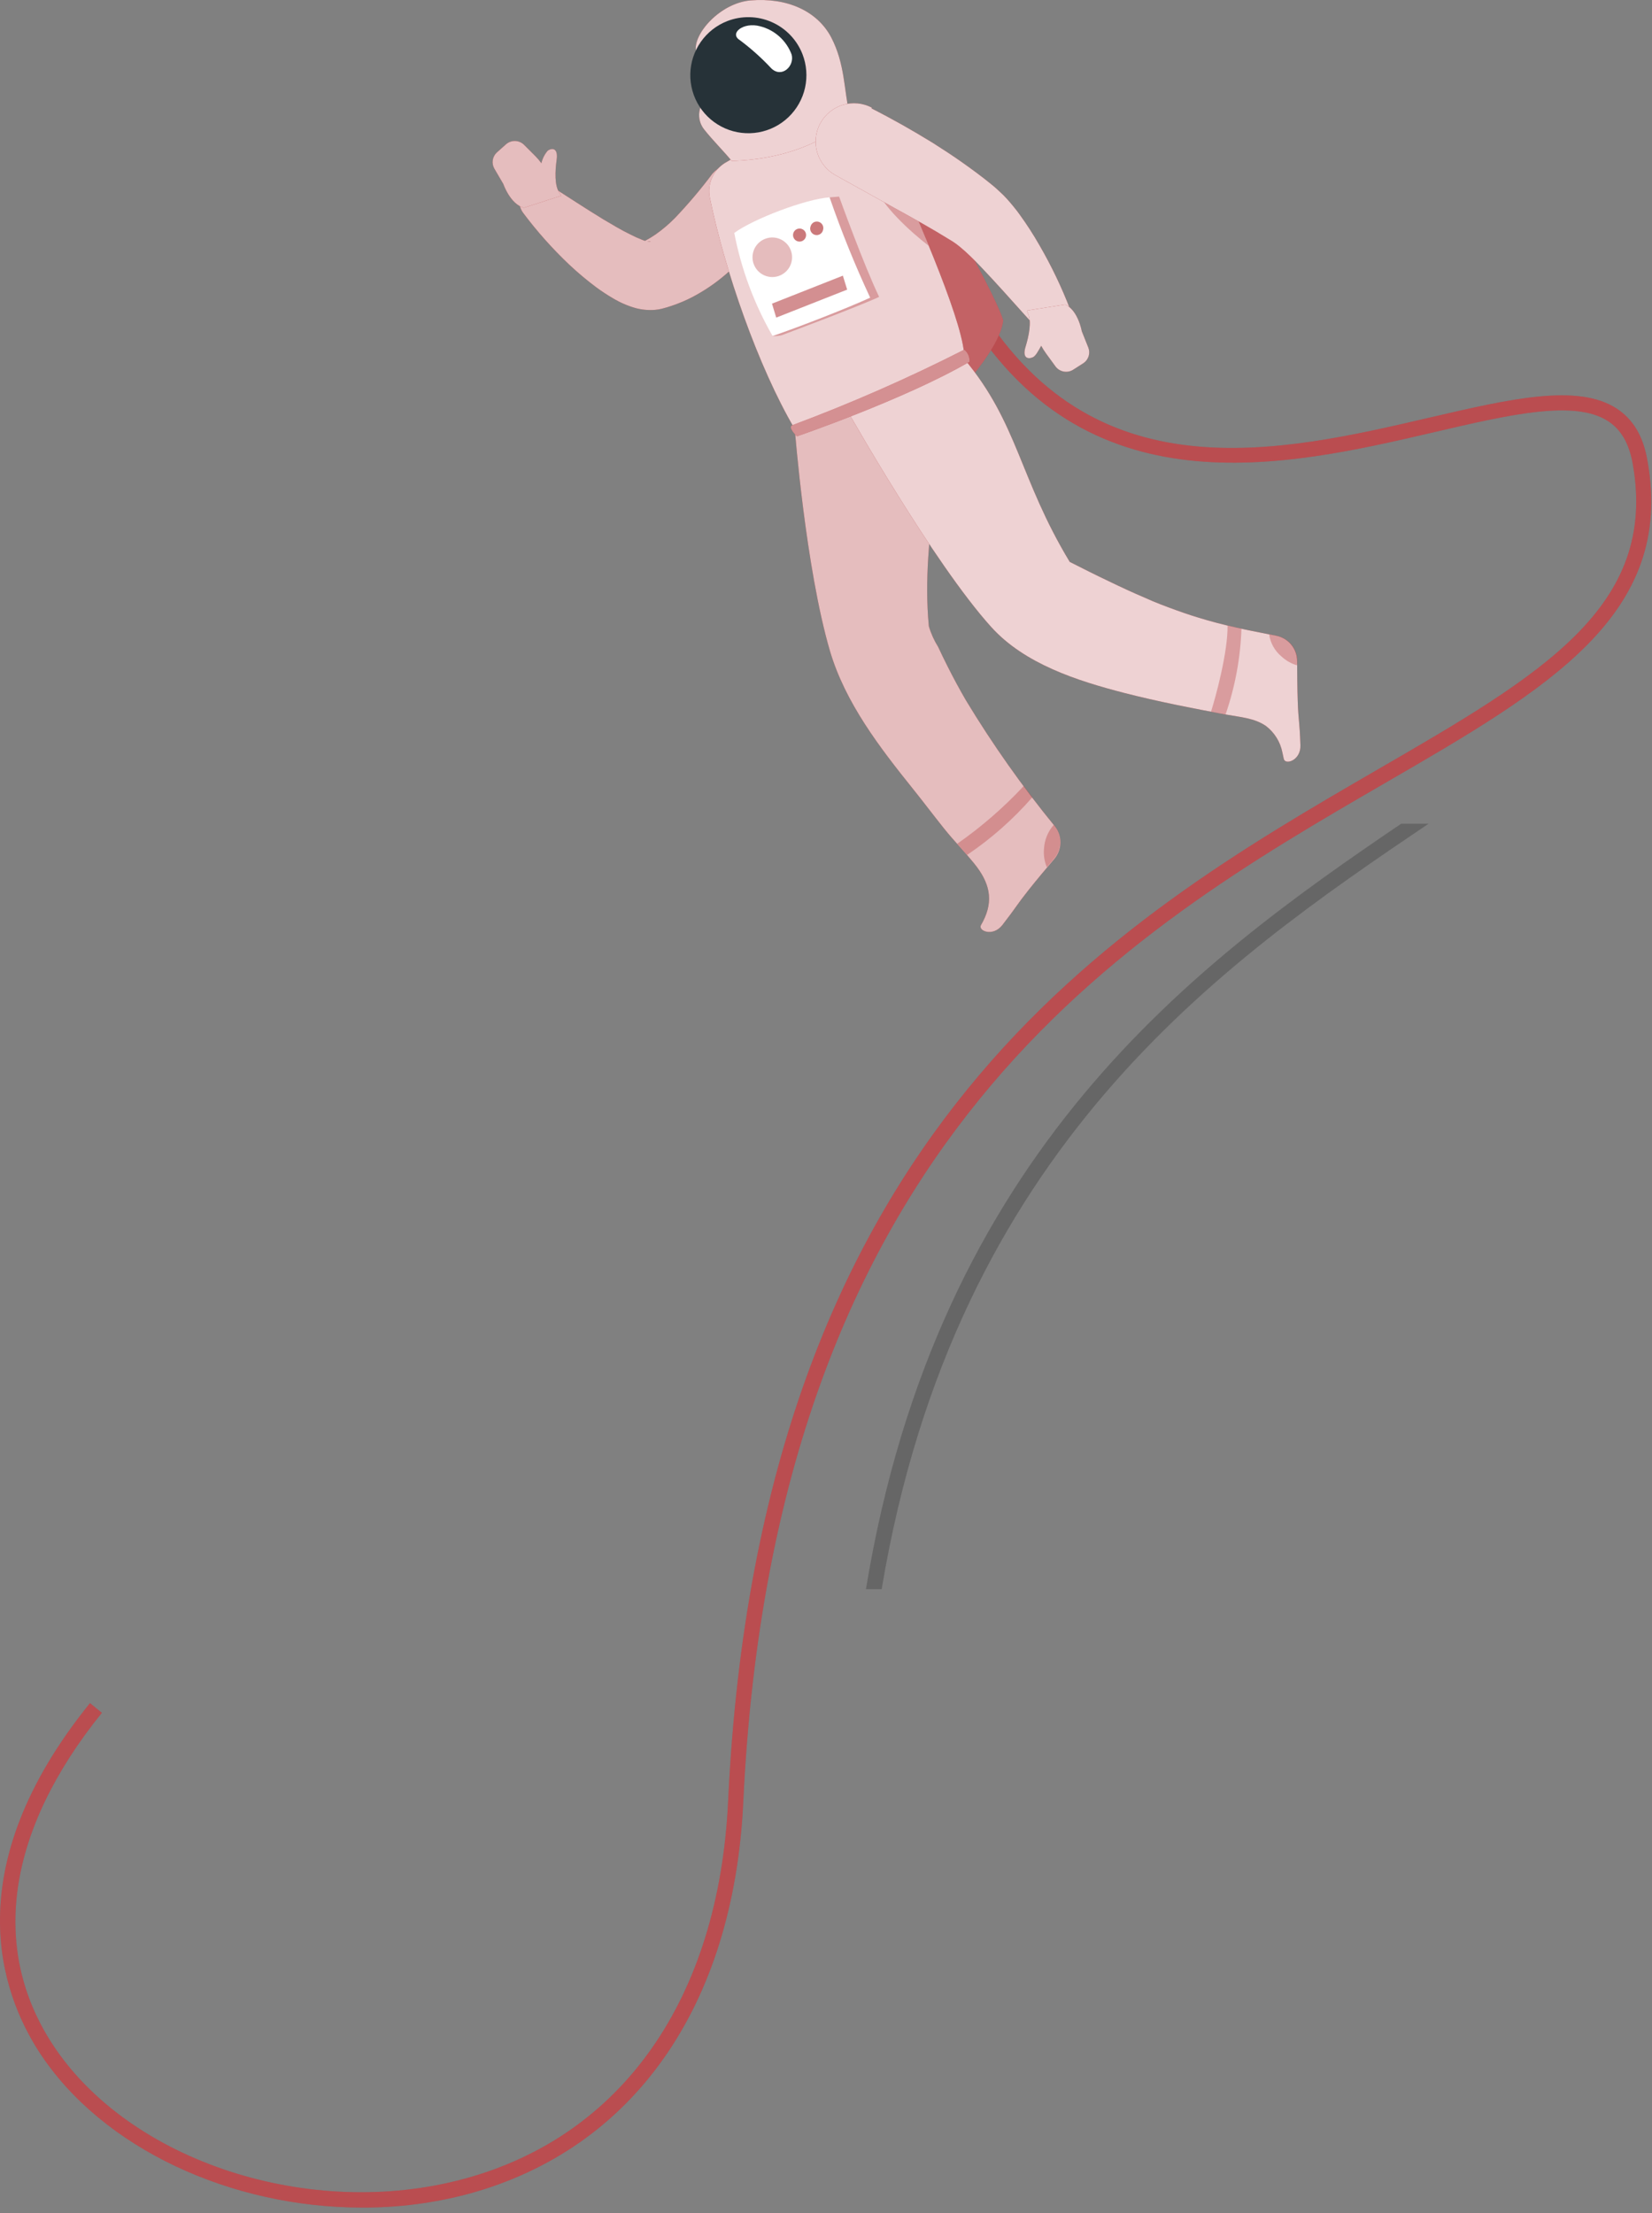 <svg width="265" height="355" viewBox="0 0 265 355" fill="none" xmlns="http://www.w3.org/2000/svg">
<rect x="0" y="0" width="265" height="355" fill="#808080" stroke="none"/>
<path opacity="0.2" d="M229.16 132.133C196.079 154.487 153.253 184.013 141.431 254.925H138.909C150.412 184.801 191.674 154.573 224.768 132.133H229.16Z" fill="black"/>
<path d="M58.032 354.12C37.118 354.12 16.437 344.684 6.361 329.281C0.149 319.759 -7.073 299.817 14.432 273.206L16.339 274.757C1.133 293.579 -1.672 312.464 8.428 327.94C20.731 346.763 49.752 356.236 74.53 349.494C99.91 342.593 115.312 320.522 116.801 288.941C121.882 180.913 179.273 147.635 221.176 123.337C247.22 108.242 266.031 97.342 261.897 74.324C261.319 71.138 260.052 68.936 257.997 67.582C252.645 64.051 242.188 66.5 230.083 69.317C206.326 74.853 173.799 82.431 154.422 49.473L156.55 48.243C175.004 79.651 205.232 72.602 229.529 66.942C242.188 64.002 253.113 61.456 259.35 65.552C261.995 67.287 263.619 70.03 264.271 73.918C268.713 98.621 248.278 110.481 222.381 125.49C180.959 149.505 124.244 182.389 119.225 289.114C117.675 321.838 101.607 344.733 75.132 351.93C69.555 353.416 63.804 354.152 58.032 354.12Z" fill="#A92024"/>
<path opacity="0.2" d="M58.032 354.12C37.118 354.12 16.437 344.684 6.361 329.281C0.149 319.759 -7.073 299.817 14.432 273.206L16.339 274.757C1.133 293.579 -1.672 312.464 8.428 327.94C20.731 346.763 49.752 356.236 74.53 349.494C99.91 342.593 115.312 320.522 116.801 288.941C121.882 180.913 179.273 147.635 221.176 123.337C247.22 108.242 266.031 97.342 261.897 74.324C261.319 71.138 260.052 68.936 257.997 67.582C252.645 64.051 242.188 66.5 230.083 69.317C206.326 74.853 173.799 82.431 154.422 49.473L156.55 48.243C175.004 79.651 205.232 72.602 229.529 66.942C242.188 64.002 253.113 61.456 259.35 65.552C261.995 67.287 263.619 70.03 264.271 73.918C268.713 98.621 248.278 110.481 222.381 125.49C180.959 149.505 124.244 182.389 119.225 289.114C117.675 321.838 101.607 344.733 75.132 351.93C69.555 353.416 63.804 354.152 58.032 354.12Z" fill="white"/>
<path d="M129.091 20.39C134.76 20.422 140.392 21.306 145.798 23.01C145.798 23.01 159.331 46.102 160.93 51.392C160.364 56.608 151.568 65.159 151.568 65.159L129.091 20.39Z" fill="#A92024"/>
<path opacity="0.3" d="M129.091 20.39C134.76 20.422 140.392 21.306 145.798 23.01C145.798 23.01 159.331 46.102 160.93 51.392C160.364 56.608 151.568 65.159 151.568 65.159L129.091 20.39Z" fill="white"/>
<path d="M169.173 132.503C163.962 126.13 159.209 119.396 154.951 112.351C153.918 110.571 152.938 108.759 152.011 106.913C151.482 105.868 150.977 104.822 150.485 103.764C149.84 102.734 149.339 101.621 148.997 100.455C147.52 84.867 152.86 73.389 147.767 60.877L127.492 68.8C127.492 68.8 129.214 91.092 133.151 104.477C135.612 112.757 141.123 119.917 146.45 126.548C148.111 128.615 149.71 130.743 151.371 132.822C153.032 134.902 154.705 136.587 156.292 138.543C158.691 141.508 159.478 144.35 157.67 147.844L157.362 148.397C156.846 149.308 159.257 150.341 160.783 148.397C163.243 145.223 162.899 145.42 165.039 142.714C166.343 141.077 167.832 139.294 169.124 137.793C169.747 137.055 170.093 136.122 170.102 135.157C170.111 134.191 169.782 133.252 169.173 132.503Z" fill="#A92024"/>
<path opacity="0.7" d="M169.173 132.503C163.962 126.13 159.209 119.396 154.951 112.351C153.918 110.571 152.938 108.759 152.011 106.913C151.482 105.868 150.977 104.822 150.485 103.764C149.84 102.734 149.339 101.621 148.997 100.455C147.52 84.867 152.86 73.389 147.767 60.877L127.492 68.8C127.492 68.8 129.214 91.092 133.151 104.477C135.612 112.757 141.123 119.917 146.45 126.548C148.111 128.615 149.71 130.743 151.371 132.822C153.032 134.902 154.705 136.587 156.292 138.543C158.691 141.508 159.478 144.35 157.67 147.844L157.362 148.397C156.846 149.308 159.257 150.341 160.783 148.397C163.243 145.223 162.899 145.42 165.039 142.714C166.343 141.077 167.832 139.294 169.124 137.793C169.747 137.055 170.093 136.122 170.102 135.157C170.111 134.191 169.782 133.252 169.173 132.503Z" fill="white"/>
<path opacity="0.3" d="M164.215 126.093C160.998 129.542 157.427 132.643 153.561 135.344C154.09 135.935 154.607 136.575 155.136 137.141C159.006 134.526 162.521 131.42 165.593 127.901L164.215 126.093Z" fill="#A92024"/>
<path opacity="0.3" d="M169.173 132.503L169.025 132.33C168.079 133.416 167.528 134.791 167.463 136.23C167.384 137.218 167.544 138.209 167.93 139.121L169.099 137.731C169.71 137.001 170.051 136.082 170.064 135.13C170.078 134.178 169.763 133.25 169.173 132.503Z" fill="#A92024"/>
<path d="M124.269 35.153C122.071 38.444 119.434 41.42 116.432 43.998C114.767 45.433 112.942 46.672 110.994 47.689C109.971 48.214 108.91 48.662 107.82 49.03L106.984 49.301L106.713 49.374L106.135 49.534C105.779 49.619 105.417 49.676 105.052 49.707C104.014 49.786 102.97 49.69 101.964 49.424C100.695 49.063 99.479 48.538 98.347 47.861C97.436 47.329 96.553 46.75 95.702 46.127C94.164 44.983 92.693 43.75 91.298 42.436C88.607 39.886 86.137 37.112 83.916 34.144C83.489 33.566 83.276 32.856 83.316 32.138C83.355 31.42 83.644 30.738 84.133 30.21C84.621 29.682 85.278 29.342 85.992 29.247C86.704 29.152 87.428 29.309 88.038 29.69H88.136C91.04 31.536 93.968 33.48 96.822 35.214C98.273 36.063 99.676 36.924 101.066 37.589C101.701 37.921 102.354 38.217 103.022 38.474C103.439 38.658 103.884 38.767 104.339 38.794C104.412 38.794 104.339 38.708 103.883 38.721C103.74 38.712 103.596 38.712 103.453 38.721L103.182 38.782L103.588 38.573C104.135 38.279 104.665 37.954 105.175 37.601C106.276 36.825 107.305 35.952 108.251 34.993C110.4 32.74 112.413 30.362 114.279 27.87C115.301 26.726 116.714 26.005 118.24 25.849C119.767 25.694 121.296 26.114 122.528 27.027C123.761 27.941 124.607 29.282 124.902 30.787C125.197 32.293 124.918 33.854 124.121 35.165L124.269 35.153Z" fill="#A92024"/>
<path opacity="0.7" d="M124.269 35.153C122.071 38.444 119.434 41.42 116.432 43.998C114.767 45.433 112.942 46.672 110.994 47.689C109.971 48.214 108.91 48.662 107.82 49.03L106.984 49.301L106.713 49.374L106.135 49.534C105.779 49.619 105.417 49.676 105.052 49.707C104.014 49.786 102.97 49.69 101.964 49.424C100.695 49.063 99.479 48.538 98.347 47.861C97.436 47.329 96.553 46.75 95.702 46.127C94.164 44.983 92.693 43.75 91.298 42.436C88.607 39.886 86.137 37.112 83.916 34.144C83.489 33.566 83.276 32.856 83.316 32.138C83.355 31.42 83.644 30.738 84.133 30.21C84.621 29.682 85.278 29.342 85.992 29.247C86.704 29.152 87.428 29.309 88.038 29.69H88.136C91.04 31.536 93.968 33.48 96.822 35.214C98.273 36.063 99.676 36.924 101.066 37.589C101.701 37.921 102.354 38.217 103.022 38.474C103.439 38.658 103.884 38.767 104.339 38.794C104.412 38.794 104.339 38.708 103.883 38.721C103.74 38.712 103.596 38.712 103.453 38.721L103.182 38.782L103.588 38.573C104.135 38.279 104.665 37.954 105.175 37.601C106.276 36.825 107.305 35.952 108.251 34.993C110.4 32.74 112.413 30.362 114.279 27.87C115.301 26.726 116.714 26.005 118.24 25.849C119.767 25.694 121.296 26.114 122.528 27.027C123.761 27.941 124.607 29.282 124.902 30.787C125.197 32.293 124.918 33.854 124.121 35.165L124.269 35.153Z" fill="white"/>
<path d="M79.303 27.058L80.742 29.518C80.742 29.518 81.837 32.741 84.039 33.332L90.018 31.401L89.711 30.896C88.948 29.74 89.034 27.488 89.293 25.618C89.551 23.748 88.591 23.687 87.878 24.154C87.372 24.736 87.017 25.433 86.844 26.184C86.551 25.778 86.226 25.395 85.872 25.04L84.052 23.219C83.67 22.846 83.161 22.631 82.627 22.617C82.093 22.604 81.573 22.792 81.173 23.145L79.697 24.462C79.346 24.786 79.117 25.219 79.045 25.691C78.974 26.163 79.064 26.645 79.303 27.058Z" fill="#A92024"/>
<path opacity="0.7" d="M79.303 27.058L80.742 29.518C80.742 29.518 81.837 32.741 84.039 33.332L90.018 31.401L89.711 30.896C88.948 29.74 89.034 27.488 89.293 25.618C89.551 23.748 88.591 23.687 87.878 24.154C87.372 24.736 87.017 25.433 86.844 26.184C86.551 25.778 86.226 25.395 85.872 25.04L84.052 23.219C83.67 22.846 83.161 22.631 82.627 22.617C82.093 22.604 81.573 22.792 81.173 23.145L79.697 24.462C79.346 24.786 79.117 25.219 79.045 25.691C78.974 26.163 79.064 26.645 79.303 27.058Z" fill="white"/>
<path d="M135.132 18.2C128.5 19.958 122.147 22.637 116.26 26.16C115.341 26.735 114.62 27.576 114.194 28.572C113.767 29.569 113.655 30.671 113.873 31.733C116.247 43.346 121.648 58.897 127.48 68.8L154.68 57.543C154.865 52.745 148.259 37.22 141.529 22.21C140.323 19.516 137.998 17.511 135.132 18.2Z" fill="#A92024"/>
<path opacity="0.8" d="M135.132 18.2C128.5 19.958 122.147 22.637 116.26 26.16C115.341 26.735 114.62 27.576 114.194 28.572C113.767 29.569 113.655 30.671 113.873 31.733C116.247 43.346 121.648 58.897 127.48 68.8L154.68 57.543C154.865 52.745 148.259 37.22 141.529 22.21C140.323 19.516 137.998 17.511 135.132 18.2Z" fill="white"/>
<path opacity="0.3" d="M145.749 31.72L140.348 29.912C141.578 33.074 145.921 37.072 148.96 39.422C147.976 36.961 146.881 34.378 145.749 31.72Z" fill="#A92024"/>
<path d="M133.348 6.02C131.097 1.739 126.237 -0.414 120.406 0.066C115.485 0.484 111.13 5.504 111.646 8.21C112.163 10.917 116.297 12.073 117.084 13.008L113.676 15.469C113.273 15.76 112.932 16.13 112.675 16.557C112.418 16.983 112.25 17.457 112.181 17.95C112.112 18.443 112.144 18.945 112.274 19.426C112.404 19.906 112.63 20.355 112.938 20.747C114.377 22.567 116.272 24.437 117.367 25.815C126.791 25.569 133.766 21.977 136.288 18.52C135.341 14.14 135.538 10.277 133.348 6.02Z" fill="#A92024"/>
<path opacity="0.8" d="M133.348 6.02C131.097 1.739 126.237 -0.414 120.406 0.066C115.485 0.484 111.13 5.504 111.646 8.21C112.163 10.917 116.297 12.073 117.084 13.008L113.676 15.469C113.273 15.76 112.932 16.13 112.675 16.557C112.418 16.983 112.25 17.457 112.181 17.95C112.112 18.443 112.144 18.945 112.274 19.426C112.404 19.906 112.63 20.355 112.938 20.747C114.377 22.567 116.272 24.437 117.367 25.815C126.791 25.569 133.766 21.977 136.288 18.52C135.341 14.14 135.538 10.277 133.348 6.02Z" fill="white"/>
<path d="M128.722 8.678C129.391 10.393 129.537 12.269 129.14 14.067C128.743 15.866 127.822 17.506 126.493 18.781C125.164 20.056 123.488 20.908 121.674 21.23C119.861 21.552 117.993 21.33 116.307 20.59C114.62 19.851 113.19 18.628 112.199 17.077C111.207 15.525 110.697 13.714 110.734 11.873C110.771 10.032 111.354 8.243 112.407 6.733C113.461 5.223 114.938 4.058 116.653 3.388C118.955 2.491 121.519 2.544 123.782 3.536C126.045 4.528 127.822 6.377 128.722 8.678Z" fill="#263238"/>
<path d="M208.602 119.548C208.467 115.501 208.283 115.857 208.172 112.449C208.098 110.358 208.086 108.033 208.073 106.028C208.069 105.075 207.736 104.154 207.131 103.418C206.526 102.683 205.685 102.179 204.752 101.992C203.128 101.66 201.492 101.353 199.831 101.008C197.702 100.553 195.599 100.061 193.52 99.458C191.896 98.99 190.296 98.474 188.709 97.896C187.122 97.317 185.338 96.665 183.69 95.903C181.746 95.078 179.827 94.192 177.932 93.27C175.804 92.261 173.7 91.203 171.596 90.133C163.501 76.735 163.329 67.902 154.644 57.543L135.993 65.983C135.993 65.983 149.698 90.293 159.023 100.602C164.399 106.532 172.827 109.214 180.344 111.158C185.769 112.548 191.268 113.618 196.767 114.639C198.908 115.033 201.233 115.181 203.079 116.46C204.444 117.507 205.38 119.016 205.711 120.704C205.793 121.049 205.867 121.393 205.933 121.738C206.166 122.771 208.689 121.984 208.602 119.548Z" fill="#A92024"/>
<path opacity="0.8" d="M208.602 119.548C208.467 115.501 208.283 115.857 208.172 112.449C208.098 110.358 208.086 108.033 208.073 106.028C208.069 105.075 207.736 104.154 207.131 103.418C206.526 102.683 205.685 102.179 204.752 101.992C203.128 101.66 201.492 101.353 199.831 101.008C197.702 100.553 195.599 100.061 193.52 99.458C191.896 98.99 190.296 98.474 188.709 97.896C187.122 97.317 185.338 96.665 183.69 95.903C181.746 95.078 179.827 94.192 177.932 93.27C175.804 92.261 173.7 91.203 171.596 90.133C163.501 76.735 163.329 67.902 154.644 57.543L135.993 65.983C135.993 65.983 149.698 90.293 159.023 100.602C164.399 106.532 172.827 109.214 180.344 111.158C185.769 112.548 191.268 113.618 196.767 114.639C198.908 115.033 201.233 115.181 203.079 116.46C204.444 117.507 205.38 119.016 205.711 120.704C205.793 121.049 205.867 121.393 205.933 121.738C206.166 122.771 208.689 121.984 208.602 119.548Z" fill="white"/>
<path opacity="0.3" d="M199.142 100.848C198.404 100.688 197.666 100.528 196.915 100.344C196.977 104.6 194.984 111.933 194.258 114.16L196.595 114.602C198.127 110.171 198.986 105.534 199.142 100.848Z" fill="#A92024"/>
<path opacity="0.3" d="M208.123 106.028C208.119 105.077 207.788 104.157 207.185 103.422C206.582 102.687 205.745 102.182 204.813 101.992L203.583 101.759C203.781 103.157 204.496 104.43 205.588 105.326C206.291 105.976 207.132 106.455 208.049 106.729C208.123 106.507 208.123 106.261 208.123 106.028Z" fill="#A92024"/>
<path d="M126.987 8.752C127.48 10.621 125.388 12.578 123.727 10.966C122.177 9.304 120.481 7.785 118.659 6.426C116.949 5.356 119.225 3.486 121.919 4.212C123.069 4.501 124.131 5.065 125.014 5.856C125.897 6.647 126.574 7.641 126.987 8.752Z" fill="white"/>
<path d="M127.123 68.197C126.262 68.517 127.836 69.993 127.836 69.993C127.836 69.993 145.06 64.101 155.517 58.035C155.542 57.668 155.48 57.3 155.334 56.962C155.189 56.624 154.964 56.326 154.68 56.092C145.731 60.644 136.53 64.686 127.123 68.197Z" fill="#A92024"/>
<path opacity="0.5" d="M127.123 68.197C126.262 68.517 127.836 69.993 127.836 69.993C127.836 69.993 145.06 64.101 155.517 58.035C155.542 57.668 155.48 57.3 155.334 56.962C155.189 56.624 154.964 56.326 154.68 56.092C145.731 60.644 136.53 64.686 127.123 68.197Z" fill="white"/>
<path d="M139.794 17.388C143.19 19.11 146.376 20.919 149.636 22.924C151.223 23.933 152.798 24.954 154.361 26.061C155.923 27.168 157.473 28.3 159.036 29.58L159.614 30.059L160.34 30.724C160.772 31.111 161.183 31.521 161.57 31.954C161.964 32.385 162.296 32.803 162.616 33.184C162.935 33.566 163.28 34.021 163.563 34.415C164.709 35.996 165.769 37.639 166.737 39.336C168.644 42.626 170.289 46.06 171.658 49.608C171.911 50.279 171.924 51.016 171.695 51.695C171.466 52.373 171.009 52.952 170.401 53.332C169.794 53.712 169.073 53.87 168.363 53.778C167.652 53.687 166.995 53.352 166.503 52.831L166.442 52.758C163.981 50.137 161.607 47.381 159.22 44.81C156.833 42.239 154.41 39.631 152.404 38.487C149.612 36.752 146.499 35.017 143.411 33.32L134.111 28.153C132.668 27.389 131.589 26.084 131.109 24.524C130.629 22.965 130.788 21.278 131.552 19.836C132.315 18.394 133.62 17.314 135.18 16.834C136.74 16.354 138.426 16.514 139.868 17.277L139.794 17.388Z" fill="#A92024"/>
<path opacity="0.8" d="M139.794 17.388C143.19 19.11 146.376 20.919 149.636 22.924C151.223 23.933 152.798 24.954 154.361 26.061C155.923 27.168 157.473 28.3 159.036 29.58L159.614 30.059L160.34 30.724C160.772 31.111 161.183 31.521 161.57 31.954C161.964 32.385 162.296 32.803 162.616 33.184C162.935 33.566 163.28 34.021 163.563 34.415C164.709 35.996 165.769 37.639 166.737 39.336C168.644 42.626 170.289 46.06 171.658 49.608C171.911 50.279 171.924 51.016 171.695 51.695C171.466 52.373 171.009 52.952 170.401 53.332C169.794 53.712 169.073 53.87 168.363 53.778C167.652 53.687 166.995 53.352 166.503 52.831L166.442 52.758C163.981 50.137 161.607 47.381 159.22 44.81C156.833 42.239 154.41 39.631 152.404 38.487C149.612 36.752 146.499 35.017 143.411 33.32L134.111 28.153C132.668 27.389 131.589 26.084 131.109 24.524C130.629 22.965 130.788 21.278 131.552 19.836C132.315 18.394 133.62 17.314 135.18 16.834C136.74 16.354 138.426 16.514 139.868 17.277L139.794 17.388Z" fill="white"/>
<path d="M174.574 55.747L173.528 53.127C173.528 53.127 172.95 49.781 170.871 48.846L164.719 49.817L164.929 50.359C165.494 51.589 165.064 53.84 164.51 55.636C163.957 57.433 164.892 57.666 165.679 57.31C166.122 57.113 166.552 56.313 167.02 55.464C167.249 55.892 167.508 56.303 167.795 56.694L169.308 58.774C169.624 59.204 170.092 59.5 170.617 59.6C171.142 59.7 171.685 59.599 172.138 59.315L173.811 58.245C174.203 57.977 174.491 57.583 174.63 57.13C174.769 56.676 174.749 56.188 174.574 55.747Z" fill="#A92024"/>
<path opacity="0.8" d="M174.574 55.747L173.528 53.127C173.528 53.127 172.95 49.781 170.871 48.846L164.719 49.817L164.929 50.359C165.494 51.589 165.064 53.84 164.51 55.636C163.957 57.433 164.892 57.666 165.679 57.31C166.122 57.113 166.552 56.313 167.02 55.464C167.249 55.892 167.508 56.303 167.795 56.694L169.308 58.774C169.624 59.204 170.092 59.5 170.617 59.6C171.142 59.7 171.685 59.599 172.138 59.315L173.811 58.245C174.203 57.977 174.491 57.583 174.63 57.13C174.769 56.676 174.749 56.188 174.574 55.747Z" fill="white"/>
<path opacity="0.3" d="M134.603 31.536L133.102 31.659L123.887 53.902C124.391 53.938 124.897 53.897 125.388 53.779C125.388 53.779 137.395 49.301 141.025 47.627C138.589 42.596 134.603 31.536 134.603 31.536Z" fill="#A92024"/>
<path d="M117.785 37.367C118.905 43.182 120.984 48.769 123.936 53.902C128.439 52.352 135.944 49.424 139.585 47.751C137.138 42.503 134.965 37.132 133.077 31.659C129.226 31.917 120.775 35.153 117.785 37.367Z" fill="white"/>
<path opacity="0.3" d="M126.926 42.178C126.746 42.779 126.392 43.314 125.908 43.714C125.424 44.114 124.833 44.362 124.208 44.426C123.583 44.49 122.954 44.367 122.399 44.073C121.844 43.779 121.389 43.327 121.091 42.774C120.793 42.221 120.666 41.593 120.725 40.968C120.785 40.343 121.028 39.749 121.425 39.263C121.822 38.776 122.354 38.418 122.955 38.234C123.555 38.05 124.196 38.048 124.798 38.228C125.603 38.47 126.28 39.022 126.679 39.763C127.078 40.503 127.167 41.372 126.926 42.178Z" fill="#A92024"/>
<path opacity="0.6" d="M129.276 37.945C129.228 38.151 129.119 38.337 128.963 38.479C128.808 38.621 128.613 38.714 128.404 38.743C128.195 38.773 127.982 38.738 127.793 38.645C127.604 38.551 127.448 38.403 127.345 38.219C127.242 38.035 127.197 37.824 127.216 37.614C127.235 37.404 127.317 37.204 127.451 37.042C127.585 36.879 127.766 36.761 127.968 36.703C128.171 36.644 128.387 36.649 128.587 36.715C128.836 36.795 129.046 36.966 129.174 37.195C129.302 37.423 129.338 37.691 129.276 37.945Z" fill="#A92024"/>
<path opacity="0.6" d="M132.032 36.875C132.003 37.018 131.944 37.153 131.86 37.272C131.776 37.391 131.668 37.491 131.543 37.565C131.418 37.64 131.279 37.688 131.134 37.706C130.99 37.723 130.843 37.711 130.704 37.669C130.565 37.627 130.436 37.556 130.325 37.461C130.215 37.366 130.125 37.249 130.063 37.117C130 36.986 129.965 36.843 129.961 36.697C129.957 36.552 129.984 36.407 130.039 36.272C130.078 36.142 130.143 36.021 130.229 35.916C130.315 35.811 130.421 35.724 130.541 35.66C130.661 35.596 130.793 35.556 130.928 35.543C131.064 35.53 131.2 35.544 131.33 35.583C131.594 35.663 131.815 35.843 131.946 36.085C132.077 36.327 132.108 36.611 132.032 36.875Z" fill="#A92024"/>
<path opacity="0.5" d="M135.895 46.459L124.515 50.949L123.838 48.71L135.206 44.22L135.895 46.459Z" fill="#A92024"/>
</svg>
